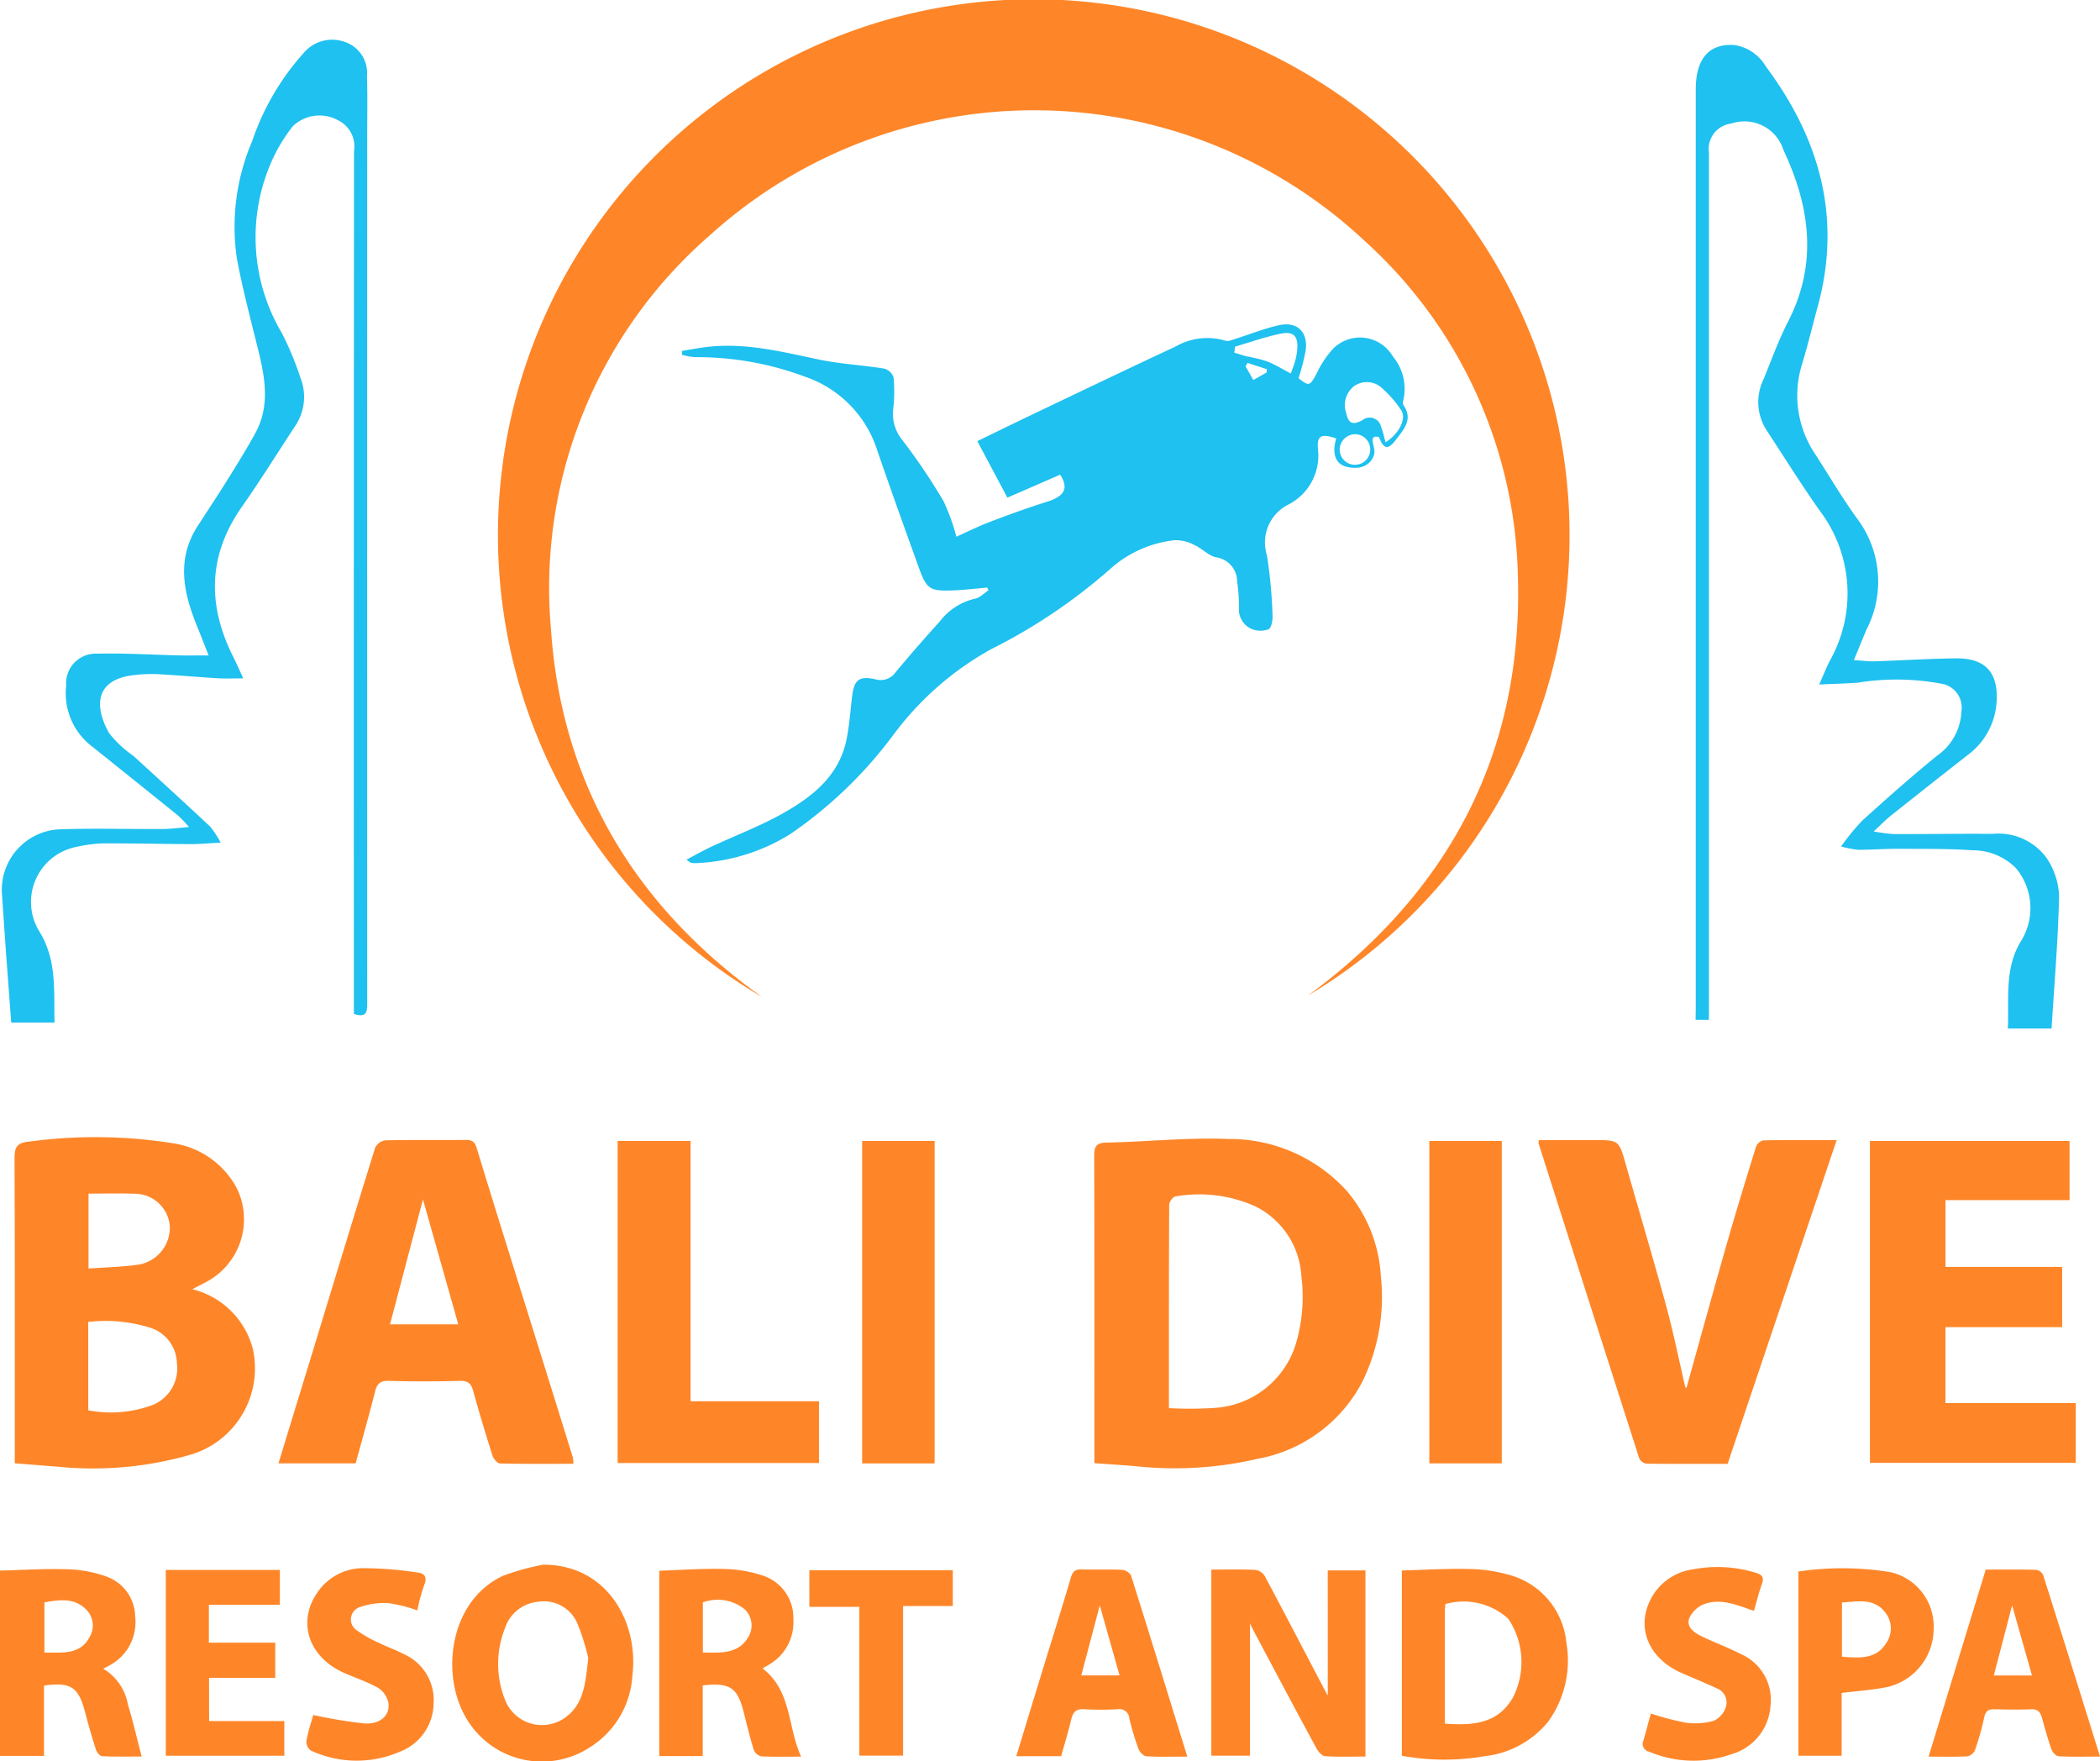 <?xml version="1.0" encoding="UTF-8"?> <svg xmlns="http://www.w3.org/2000/svg" width="142" height="119.073" viewBox="0 0 142 119.073"><g id="Group_2" data-name="Group 2" transform="translate(-1164.354 -36.397)"><g id="Group_165" data-name="Group 165"><path id="Path_2" data-name="Path 2" d="M1493.414,191.666a2.722,2.722,0,0,1,1.348.332c.513.229.946.731,1.467.828a1.649,1.649,0,0,1,1.406,1.608,12.73,12.73,0,0,1,.128,1.782,1.434,1.434,0,0,0,.85,1.45,1.578,1.578,0,0,0,1.151.019c.2-.1.287-.627.267-.953a33.846,33.846,0,0,0-.373-4.024,2.869,2.869,0,0,1,1.394-3.427,3.714,3.714,0,0,0,2.056-3.714c-.1-.993.2-1.119,1.228-.784-.344,1.192.067,1.784.739,1.931,1.393.3,1.788-.6,1.837-.908.074-.466-.356-1.1.1-1.144l.217.024c.294.819.609.9,1.122.215s1.216-1.371.538-2.354a.381.381,0,0,1-.026-.3,3.412,3.412,0,0,0-.694-3,2.571,2.571,0,0,0-4.085-.483,6.993,6.993,0,0,0-1.095,1.679c-.44.8-.492.833-1.2.273a15.516,15.516,0,0,0,.485-1.882c.167-1.249-.587-1.979-1.813-1.7-1.007.225-1.976.618-2.965.928-.21.066-.467.183-.644.118a4.28,4.28,0,0,0-3.388.4c-3.106,1.442-6.192,2.929-9.284,4.4-1.35.645-2.695,1.3-4.111,1.989l2.032,3.821,3.57-1.554c.6.934.287,1.462-.9,1.835-1.308.409-2.6.88-3.878,1.368-.785.3-1.539.678-2.243.993a13.582,13.582,0,0,0-.869-2.41A41.137,41.137,0,0,0,1475,184.9a2.8,2.8,0,0,1-.613-2.148,10.373,10.373,0,0,0,.018-2.084.921.921,0,0,0-.622-.6c-1.481-.24-2.992-.313-4.456-.622-2.57-.542-5.116-1.184-7.775-.814-.488.068-.973.159-1.459.24,0,.087.009.174.013.261a4.516,4.516,0,0,0,.867.158,20.9,20.9,0,0,1,7.472,1.332,7.737,7.737,0,0,1,4.844,4.933c.918,2.671,1.874,5.33,2.833,7.987.515,1.427.74,1.574,2.261,1.519.786-.029,1.57-.125,2.355-.191l.085.18c-.3.2-.587.514-.916.571a4.171,4.171,0,0,0-2.373,1.533c-1.027,1.136-2.037,2.288-3.014,3.468a1.234,1.234,0,0,1-1.37.44c-1.07-.229-1.409.039-1.544,1.135-.12.979-.184,1.969-.38,2.933-.5,2.469-2.316,3.887-4.337,5.02-1.552.87-3.234,1.5-4.852,2.259-.526.245-1.03.536-1.642.859.243.157.283.2.328.208a1.372,1.372,0,0,0,.309.021,13.029,13.029,0,0,0,6.4-1.971,29.267,29.267,0,0,0,6.885-6.6,20.773,20.773,0,0,1,6.654-5.877,37.713,37.713,0,0,0,8.112-5.464A7.787,7.787,0,0,1,1493.414,191.666Zm12.122-10.408a1.5,1.5,0,0,1,1.937.164,7.705,7.705,0,0,1,1.257,1.453c.379.569-.151,1.615-1.056,2.17-.1-.352-.167-.7-.3-1.025a.785.785,0,0,0-1.271-.462c-.639.338-.941.224-1.086-.474A1.623,1.623,0,0,1,1505.536,181.259Zm.12,3.244a1.034,1.034,0,1,1-1.086,1.033A1.061,1.061,0,0,1,1505.656,184.5Zm-6.024-4.176-.9.511-.525-.927.13-.23,1.305.422Zm-2.128-1.746c1.014-.3,2.015-.655,3.046-.87.921-.192,1.232.162,1.148,1.113a4.608,4.608,0,0,1-.149.762c-.059.222-.149.436-.28.811-.566-.294-1.068-.607-1.61-.822a11.171,11.171,0,0,0-1.381-.338c-.283-.072-.559-.168-.838-.253C1497.462,178.848,1497.483,178.714,1497.5,178.58Z" transform="translate(-249.629 -118.749)" fill="#1ec1ef"></path><path id="Path_5" data-name="Path 5" d="M1165.456,116.065c.1,1.339.2,2.677.3,4.037h2.929c-.052-2.127.171-4.209-1.014-6.144a3.794,3.794,0,0,1,2.467-5.73,9.837,9.837,0,0,1,1.768-.242c2-.01,4,.04,6,.048.6,0,1.2-.057,2.013-.1a6.455,6.455,0,0,0-.712-1.087c-1.722-1.609-3.465-3.2-5.2-4.787a7.52,7.52,0,0,1-1.632-1.529c-1.025-1.824-.948-3.641,1.7-3.925a9.746,9.746,0,0,1,1.556-.063c1.374.074,2.745.2,4.118.281.514.031,1.031.005,1.7.005-.283-.609-.456-1.009-.653-1.4-1.784-3.512-1.757-6.9.564-10.208,1.252-1.781,2.4-3.637,3.6-5.456a3.517,3.517,0,0,0,.344-3.28,20.651,20.651,0,0,0-1.254-3.012,12.683,12.683,0,0,1-.837-11.239,11.162,11.162,0,0,1,1.582-2.73,2.6,2.6,0,0,1,3.031-.422,1.976,1.976,0,0,1,1.111,2.107q-.021,28.8-.01,57.6v.727c.929.3.9-.229.9-.8q-.007-29.268,0-58.536c0-1.351.03-2.7-.017-4.053a2.213,2.213,0,0,0-1.482-2.32,2.521,2.521,0,0,0-2.817.767,17.074,17.074,0,0,0-3.463,5.941,14.676,14.676,0,0,0-1.031,7.933c.389,2.086.939,4.143,1.448,6.205.468,1.9.794,3.784-.206,5.607-.6,1.09-1.258,2.148-1.916,3.2-.643,1.035-1.319,2.049-1.98,3.073-1.432,2.219-.975,4.457-.068,6.7.247.611.487,1.225.812,2.045-.779,0-1.363.011-1.947,0-1.869-.042-3.738-.163-5.6-.118a2,2,0,0,0-2.086,2.156,4.518,4.518,0,0,0,1.622,4.017q2.982,2.38,5.95,4.777a9.374,9.374,0,0,1,.731.768c-.738.06-1.251.134-1.763.136-2.312.012-4.625-.057-6.935.019a4.092,4.092,0,0,0-3.937,4.514Q1165.291,113.812,1165.456,116.065Z" transform="translate(-0.644 -14.571)" fill="#1ec1ef"></path><path id="Path_6" data-name="Path 6" d="M1899.749,121.791h.9v-.966q0-9.392,0-18.784,0-19.447,0-38.893a1.727,1.727,0,0,1,1.511-1.946,2.761,2.761,0,0,1,3.525,1.781c1.791,3.8,2.344,7.655.323,11.595-.649,1.265-1.135,2.614-1.674,3.934a3.5,3.5,0,0,0,.218,3.426c1.178,1.8,2.32,3.627,3.555,5.387a9.256,9.256,0,0,1,.715,10.2c-.232.455-.419.933-.717,1.6.99-.046,1.791-.066,2.589-.122a16.479,16.479,0,0,1,5.654.063,1.627,1.627,0,0,1,1.374,1.868,3.831,3.831,0,0,1-1.657,3.012c-1.727,1.408-3.4,2.888-5.05,4.383a15.669,15.669,0,0,0-1.431,1.747,7.159,7.159,0,0,0,1.159.222c.908,0,1.817-.071,2.725-.067,1.659.008,3.324-.015,4.978.1a4.124,4.124,0,0,1,2.958,1.2,4.222,4.222,0,0,1,.387,4.877c-1.182,1.874-.836,3.923-.929,5.976h2.957c.187-3.019.442-5.994.509-8.974a4.931,4.931,0,0,0-.825-2.528,4.015,4.015,0,0,0-3.669-1.659c-2.234-.019-4.469.019-6.7.013a11.511,11.511,0,0,1-1.344-.178c.494-.457.8-.775,1.136-1.046q2.589-2.062,5.194-4.1a4.818,4.818,0,0,0,1.977-3.555c.15-2-.723-3.017-2.718-3-1.843.017-3.684.142-5.527.2-.42.014-.844-.048-1.4-.084.335-.81.595-1.452.866-2.089a7.072,7.072,0,0,0-.617-7.436c-1.021-1.4-1.9-2.906-2.845-4.367a7.1,7.1,0,0,1-.889-6.178c.382-1.265.689-2.552,1.038-3.827,1.653-6.03.123-11.379-3.52-16.253a2.961,2.961,0,0,0-2.134-1.432c-1.694-.106-2.59.932-2.59,2.988q0,31.021,0,62.042Z" transform="translate(-620.74 -16.451)" fill="#1ec1ef"></path></g><g id="Group_164" data-name="Group 164"><path id="Path_1" data-name="Path 1" d="M1397.95,103.792c-8.558-6.114-13.545-14.364-14.259-24.871A31.575,31.575,0,0,1,1394.441,52.3a32.681,32.681,0,0,1,44.244.359,31.4,31.4,0,0,1,10.387,22.617c.37,11.881-4.54,21.319-14.177,28.417a36.23,36.23,0,1,0-36.947.1Z" transform="translate(-182.082 0)" fill="#fe8629"></path><path id="Path_3" data-name="Path 3" d="M1656.038,533.711a10.675,10.675,0,0,0-8.058-3.555c-2.733-.112-5.482.187-8.225.243-.724.015-.839.284-.837.926.021,6.647.013,13.294.013,19.941v.805c1.05.078,2,.131,2.952.223a24.752,24.752,0,0,0,8.1-.519,9.982,9.982,0,0,0,7.092-5.259,13.022,13.022,0,0,0,1.227-7.082A9.736,9.736,0,0,0,1656.038,533.711Zm-3.493,10.32a6.133,6.133,0,0,1-5.416,4.3,26.337,26.337,0,0,1-3.157.021c0-4.67-.006-9.208.018-13.745,0-.2.25-.545.415-.565a9.275,9.275,0,0,1,5.375.652,5.611,5.611,0,0,1,3.147,4.737A11.076,11.076,0,0,1,1652.545,544.032Z" transform="translate(-400.576 -416.757)" fill="#fe8629"></path><path id="Path_4" data-name="Path 4" d="M1170.675,551.537c1.069.085,2,.162,2.926.231a23.733,23.733,0,0,0,9.059-.841,6.089,6.089,0,0,0,4.107-7.146,5.623,5.623,0,0,0-4.087-4.013c.421-.22.74-.382,1.055-.552a4.793,4.793,0,0,0,1.976-6.232,5.849,5.849,0,0,0-4.326-3.081,33.505,33.505,0,0,0-9.746-.113c-.9.075-.983.459-.98,1.216.028,6.542.016,13.083.016,19.625Zm4.988-18.23c1.058,0,2.062-.029,3.063.007a2.382,2.382,0,0,1,2.434,2.215,2.541,2.541,0,0,1-2.281,2.6c-1.044.139-2.1.163-3.216.242Zm-.022,8.675a10.1,10.1,0,0,1,4.195.392,2.57,2.57,0,0,1,1.8,2.384,2.669,2.669,0,0,1-1.687,2.855,8.135,8.135,0,0,1-4.306.342Z" transform="translate(-5.322 -416.214)" fill="#fe8629"></path><path id="Path_7" data-name="Path 7" d="M1285.1,552.57h5.219c.441-1.616.9-3.215,1.306-4.826.133-.524.324-.767.922-.75,1.608.046,3.219.041,4.828,0,.552-.013.76.188.9.7.4,1.464.842,2.915,1.3,4.36.068.214.328.518.5.522,1.631.04,3.264.024,4.966.024a2.3,2.3,0,0,0-.03-.415q-1.428-4.6-2.863-9.194c-1.217-3.9-2.448-7.8-3.635-11.714-.135-.446-.31-.576-.739-.573-1.817.015-3.635-.013-5.451.028a.916.916,0,0,0-.683.495c-1.377,4.415-2.716,8.841-4.066,13.264C1286.756,547.171,1285.931,549.847,1285.1,552.57Zm9.771-17.844,2.387,8.445h-4.613Z" transform="translate(-101.917 -417.242)" fill="#fe8629"></path><path id="Path_8" data-name="Path 8" d="M1988.841,535.141v-4h-13.5v21.764h13.918v-4.045h-8.813V543.73h7.893v-4.073h-7.889v-4.516Z" transform="translate(-684.544 -417.61)" fill="#fe8629"></path><path id="Path_9" data-name="Path 9" d="M1844.375,552.631l7.374-21.888c-1.7,0-3.332-.013-4.964.02a.708.708,0,0,0-.489.427c-.693,2.233-1.378,4.469-2.021,6.718-.914,3.2-1.793,6.405-2.685,9.6a.281.281,0,0,1-.09-.117c-.422-1.8-.784-3.618-1.27-5.4-.872-3.2-1.824-6.379-2.73-9.571-.475-1.674-.462-1.678-2.211-1.678h-3.672a.947.947,0,0,0-.034.2q3.4,10.657,6.812,21.309a.666.666,0,0,0,.491.369C1840.7,552.641,1842.517,552.631,1844.375,552.631Z" transform="translate(-563.201 -417.271)" fill="#fe8629"></path><path id="Path_10" data-name="Path 10" d="M1432.227,531.141v21.771h13.616v-4.176h-8.684V531.141Z" transform="translate(-226.11 -417.609)" fill="#fe8629"></path><path id="Path_11" data-name="Path 11" d="M1538.3,531.138v21.8h4.9v-21.8Z" transform="translate(-315.648 -417.607)" fill="#fe8629"></path><path id="Path_12" data-name="Path 12" d="M1789.174,552.932v-21.8h-4.9v21.8Z" transform="translate(-523.27 -417.603)" fill="#fe8629"></path><path id="Path_13" data-name="Path 13" d="M1697.609,725.46a.329.329,0,0,1-.073-.1c-1.4-2.661-2.781-5.327-4.2-7.977a.912.912,0,0,0-.651-.4c-.957-.045-1.917-.019-2.952-.019v12.582h2.617v-8.933c.118.235.193.394.276.549,1.4,2.638,2.8,5.278,4.227,7.907.119.219.374.5.58.512.9.056,1.8.024,2.723.024V717.019h-2.55Z" transform="translate(-443.471 -574.455)" fill="#fe8629"></path><path id="Path_14" data-name="Path 14" d="M1779.559,717.09a10.489,10.489,0,0,0-2.745-.383c-1.487-.032-2.976.063-4.456.1v12.528a15.968,15.968,0,0,0,5.623.025,6.437,6.437,0,0,0,4.246-2.3,7.045,7.045,0,0,0,1.256-5.366A5.264,5.264,0,0,0,1779.559,717.09Zm.32,8.286c-1.018,1.8-2.716,1.928-4.614,1.785,0-2.6,0-5.114,0-7.631,0-.153.024-.306.036-.45a4.479,4.479,0,0,1,4.258,1A5.259,5.259,0,0,1,1779.879,725.376Z" transform="translate(-513.212 -574.239)" fill="#fe8629"></path><path id="Path_15" data-name="Path 15" d="M1366.655,714.876a16.353,16.353,0,0,0-2.719.751c-3.6,1.681-4.205,6.55-2.579,9.467a5.934,5.934,0,0,0,8.443,2.135,6.151,6.151,0,0,0,2.884-4.872C1373.12,718.834,1371.025,714.875,1366.655,714.876Zm1.5,10.324a2.681,2.681,0,0,1-4.1-1.232,6.523,6.523,0,0,1,0-4.763,2.613,2.613,0,0,1,2.282-1.827,2.455,2.455,0,0,1,2.638,1.5,15.419,15.419,0,0,1,.725,2.3C1369.508,722.915,1369.4,724.3,1368.155,725.2Z" transform="translate(-165.568 -572.698)" fill="#fe8629"></path><path id="Path_16" data-name="Path 16" d="M1171.334,723.521c.271-.147.458-.228.623-.341a3.3,3.3,0,0,0,1.537-3.182,2.92,2.92,0,0,0-1.9-2.693,8.522,8.522,0,0,0-2.629-.507c-1.538-.052-3.081.05-4.613.088v12.529h2.978v-4.756c1.822-.252,2.334.1,2.779,1.806.22.844.46,1.683.728,2.513.059.184.265.449.415.456.89.043,1.784.021,2.68.021-.323-1.237-.583-2.388-.93-3.512A3.5,3.5,0,0,0,1171.334,723.521Zm-.945-2.1c-.659,1.187-1.848.989-3.031,1.013v-3.4c1.014-.174,2.037-.341,2.857.517A1.526,1.526,0,0,1,1170.389,721.416Z" transform="translate(0 -574.309)" fill="#fe8629"></path><path id="Path_17" data-name="Path 17" d="M1457.266,723.414c.155-.09.308-.169.451-.263a3.294,3.294,0,0,0,1.633-3.047,2.992,2.992,0,0,0-2.071-2.967,8.857,8.857,0,0,0-2.645-.445c-1.453-.037-2.911.073-4.349.121v12.53h2.938v-4.779c1.851-.2,2.346.136,2.774,1.827.215.846.418,1.7.677,2.53a.735.735,0,0,0,.5.438c.849.046,1.7.021,2.7.021C1458.95,727.35,1459.25,724.932,1457.266,723.414Zm-1.014-2.033c-.693,1.075-1.842.975-3.019.958v-3.387a2.906,2.906,0,0,1,2.84.477A1.525,1.525,0,0,1,1456.251,721.381Z" transform="translate(-241.351 -574.225)" fill="#fe8629"></path><path id="Path_18" data-name="Path 18" d="M2008.544,717.353a.645.645,0,0,0-.481-.348c-1.114-.031-2.228-.016-3.4-.016-1.3,4.245-2.57,8.408-3.865,12.645.949,0,1.78.024,2.606-.019a.726.726,0,0,0,.524-.4,18.835,18.835,0,0,0,.63-2.224c.088-.416.259-.569.672-.56.831.02,1.663.037,2.493,0,.466-.022.634.191.742.586.2.719.4,1.438.647,2.139.069.192.315.445.49.453.9.046,1.809.021,2.789.021C2011.1,725.484,2009.831,721.415,2008.544,717.353Zm-3.335,6.794,1.239-4.74,1.341,4.74Z" transform="translate(-706.035 -574.479)" fill="#fe8629"></path><path id="Path_19" data-name="Path 19" d="M1612.263,716.965c-.907-.041-1.817,0-2.725-.026-.453-.016-.606.162-.729.586-.583,2-1.216,3.983-1.826,5.974-.616,2.009-1.228,4.02-1.853,6.065h3.033c.233-.837.486-1.644.678-2.465.116-.5.312-.749.876-.71a20.5,20.5,0,0,0,2.257,0,.673.673,0,0,1,.8.616,17.122,17.122,0,0,0,.617,2.064c.078.21.34.487.532.5.876.053,1.758.023,2.771.023-1.289-4.171-2.534-8.22-3.811-12.26A.812.812,0,0,0,1612.263,716.965Zm-2.737,7.136c.415-1.573.824-3.121,1.25-4.735.451,1.6.881,3.12,1.337,4.735Z" transform="translate(-372.056 -574.439)" fill="#fe8629"></path><path id="Path_20" data-name="Path 20" d="M1239.163,724.478h4.476V722.1h-4.488v-2.558h4.8v-2.358h-7.713v12.56h8.015V727.4h-5.085Z" transform="translate(-60.673 -574.651)" fill="#fe8629"></path><path id="Path_21" data-name="Path 21" d="M1950.562,716.664a20.132,20.132,0,0,0-6.236-.044v12.452h2.927v-4.244c1.08-.136,2.108-.2,3.109-.405a4.047,4.047,0,0,0,3.111-3.948A3.756,3.756,0,0,0,1950.562,716.664Zm-.288,4.783c-.694,1.133-1.842,1.013-3,.932v-3.67c1.048-.047,2.155-.343,2.946.7A1.741,1.741,0,0,1,1950.274,721.448Z" transform="translate(-658.368 -573.979)" fill="#fe8629"></path><path id="Path_22" data-name="Path 22" d="M1883.53,721.77c-.893-.461-1.848-.8-2.749-1.248-.467-.232-.97-.624-.74-1.2a1.846,1.846,0,0,1,.979-.925c1.145-.43,2.226.056,3.384.449.188-.641.33-1.242.54-1.818.155-.423.033-.616-.371-.744a8.786,8.786,0,0,0-4.284-.246,3.8,3.8,0,0,0-2.67,1.682c-1.3,2.05-.453,4.318,1.947,5.35.78.335,1.566.657,2.335,1.018a1.017,1.017,0,0,1,.592,1.291,1.524,1.524,0,0,1-.809.9,4.671,4.671,0,0,1-1.9.125,19.158,19.158,0,0,1-2.351-.618c-.167.612-.324,1.208-.495,1.8a.545.545,0,0,0,.376.779,7.69,7.69,0,0,0,5.6.161,3.638,3.638,0,0,0,2.607-3.223A3.381,3.381,0,0,0,1883.53,721.77Z" transform="translate(-601.451 -573.546)" fill="#fe8629"></path><path id="Path_23" data-name="Path 23" d="M1303.809,722.165c-.543-.291-1.136-.49-1.689-.765a8.137,8.137,0,0,1-1.534-.873.875.875,0,0,1,.171-1.526,4.922,4.922,0,0,1,2.012-.291,9.932,9.932,0,0,1,1.935.49,12.757,12.757,0,0,1,.467-1.719c.216-.516.028-.785-.417-.836a25.157,25.157,0,0,0-3.838-.3,3.743,3.743,0,0,0-2.957,1.626c-1.4,2.01-.614,4.377,1.781,5.448.774.346,1.594.609,2.326,1.026a1.587,1.587,0,0,1,.682,1c.132.825-.535,1.467-1.6,1.4a32,32,0,0,1-3.482-.575c-.143.518-.35,1.13-.461,1.759a.749.749,0,0,0,.3.645,7.342,7.342,0,0,0,6.015.082,3.551,3.551,0,0,0,2.287-3.291A3.385,3.385,0,0,0,1303.809,722.165Z" transform="translate(-112.132 -573.932)" fill="#fe8629"></path><path id="Path_24" data-name="Path 24" d="M1515.388,719.778h3.379v10.06h2.958V719.721h3.361v-2.415h-9.7Z" transform="translate(-296.305 -574.75)" fill="#fe8629"></path></g></g></svg> 